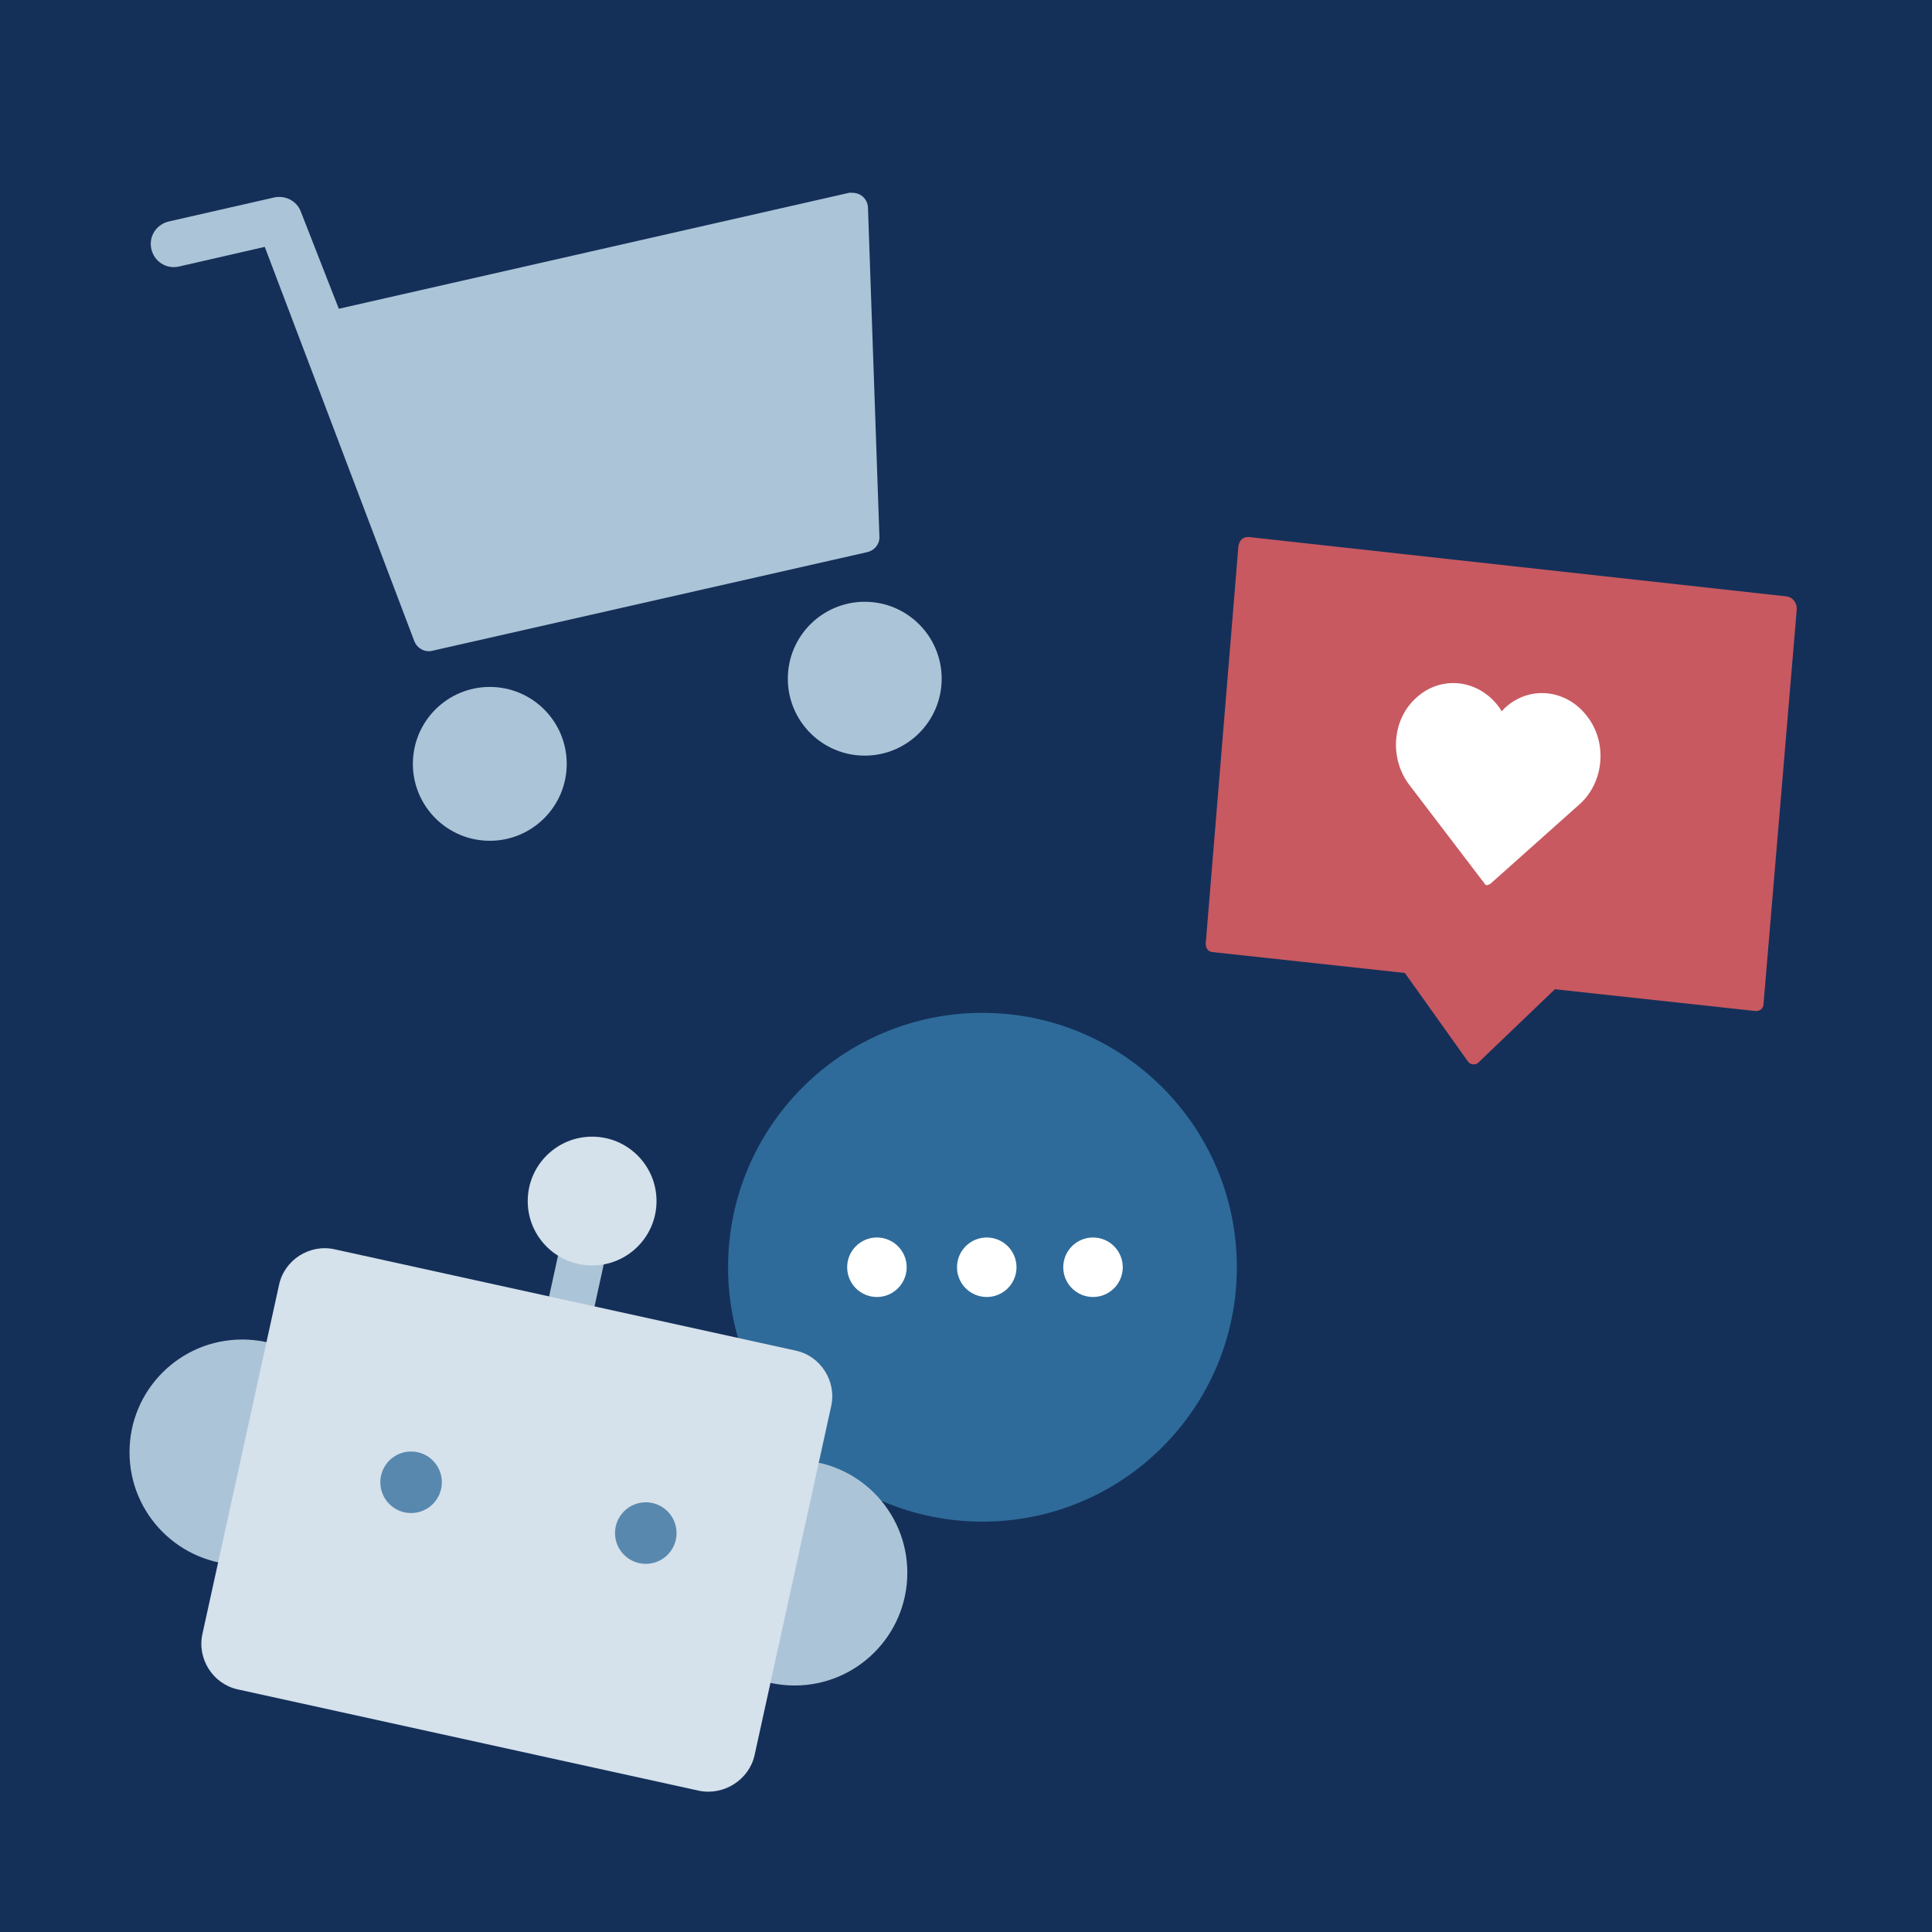 <?xml version="1.0" encoding="UTF-8"?> <!-- Generator: Adobe Illustrator 25.2.0, SVG Export Plug-In . SVG Version: 6.00 Build 0) --> <svg xmlns="http://www.w3.org/2000/svg" xmlns:xlink="http://www.w3.org/1999/xlink" version="1.1" x="0px" y="0px" viewBox="0 0 540 540" style="enable-background:new 0 0 540 540;" xml:space="preserve"> <style type="text/css"> .st0{fill:#143059;} .st1{fill:#C85960;} .st2{fill:#FFFFFF;} .st3{fill:#2E6B9A;} .st4{fill:#FFFFFF;stroke:#FFFFFF;stroke-width:3.833;stroke-miterlimit:10;} .st5{fill:#ACC4D7;} .st6{fill:#D5E1EB;} .st7{fill:#5988AE;} </style> <g id="Background"> <rect y="0" class="st0" width="540" height="540"></rect> </g> <g id="Livello_1"> <g> <g> <g> <defs> <rect id="SVGID_1_" x="-6.5" y="-24" width="553" height="550"></rect> </defs> <clipPath id="SVGID_2_"> <use xlink:href="#SVGID_1_" style="overflow:visible;"></use> </clipPath> </g> </g> <g> <path class="st1" d="M364.6,268.9l-25.8-2.8c-1.1-0.1-1.8-1.1-1.8-2.3l9.1-110.7c0.1-1.9,1.2-3.1,2.9-3l150.4,16.6 c1.6,0.2,2.9,1.8,2.8,3.6l-9.3,110.4c0,1.1-1,1.9-2.1,1.9l-100.4-10.9"></path> <path class="st2" d="M441.6,224.7l-25,22.3c-0.3,0.2-0.6,0.3-0.9,0.4s-0.7-0.2-0.8-0.5l-20.9-27.4c-5.8-7.5-4.9-18.6,2-24.6 c6.9-6.2,17.1-5,22.8,2.5c0.3,0.4,0.6,0.8,0.9,1.4c0.4-0.3,0.7-0.8,1.1-1.1c6.9-6.2,17.1-5,22.8,2.5 C449.3,207.5,448.4,218.5,441.6,224.7z"></path> <path class="st1" d="M413.2,297l23.9-22.9c1.3-1.3,0.6-3.6-1.1-3.9l-43.7-4.9c-1.7-0.1-2.9,2-1.8,3.6l19.8,27.8 C410.9,297.6,412.4,297.8,413.2,297z"></path> </g> <g> <circle class="st3" cx="274.6" cy="354.2" r="71.1"></circle> <g> <circle class="st4" cx="245.1" cy="354.2" r="6.4"></circle> <circle class="st4" cx="275.8" cy="354.2" r="6.4"></circle> <circle class="st4" cx="305.5" cy="354.2" r="6.4"></circle> </g> </g> <g> <rect x="150.8" y="350.2" transform="matrix(0.214 -0.977 0.977 0.214 -221.643 437.941)" class="st5" width="20.9" height="13"></rect> <circle class="st6" cx="165.5" cy="335.7" r="18"></circle> <circle class="st5" cx="67.7" cy="405.9" r="31.5"></circle> <circle class="st5" cx="222.1" cy="439.6" r="31.5"></circle> <path class="st6" d="M195.3,500.5L66.5,472.2c-7-1.5-11.5-8.6-9.9-15.6l21.4-97.5c1.5-7,8.6-11.5,15.6-9.9l128.8,28.3 c7,1.5,11.5,8.6,9.9,15.6l-21.4,97.5C209.4,497.4,202.3,502,195.3,500.5z"></path> <circle class="st7" cx="114.9" cy="414.3" r="8.6"></circle> <circle class="st7" cx="180.5" cy="428.5" r="8.6"></circle> </g> <g> <g> <g transform="translate(0, 0)"> <path class="st5" d="M237.3,53.9L94.7,86.3L84.1,59.2c-1.1-3-4.3-4.7-7.5-4l-29.4,6.7c-3.5,0.8-5.7,4.2-4.9,7.7 c0.8,3.5,4.2,5.7,7.7,4.9L74,69l41.8,110.2c0.8,2,2.9,3.2,5,2.7l121.7-27.6c2-0.5,3.4-2.3,3.3-4.3L242.6,58 c-0.1-2.4-2.1-4.2-4.5-4.1C237.9,53.8,237.6,53.9,237.3,53.9z"></path> <circle class="st5" cx="136.9" cy="213.5" r="21.5"></circle> <circle class="st5" cx="241.7" cy="189.7" r="21.5"></circle> </g> </g> </g> </g> </g> </svg> 